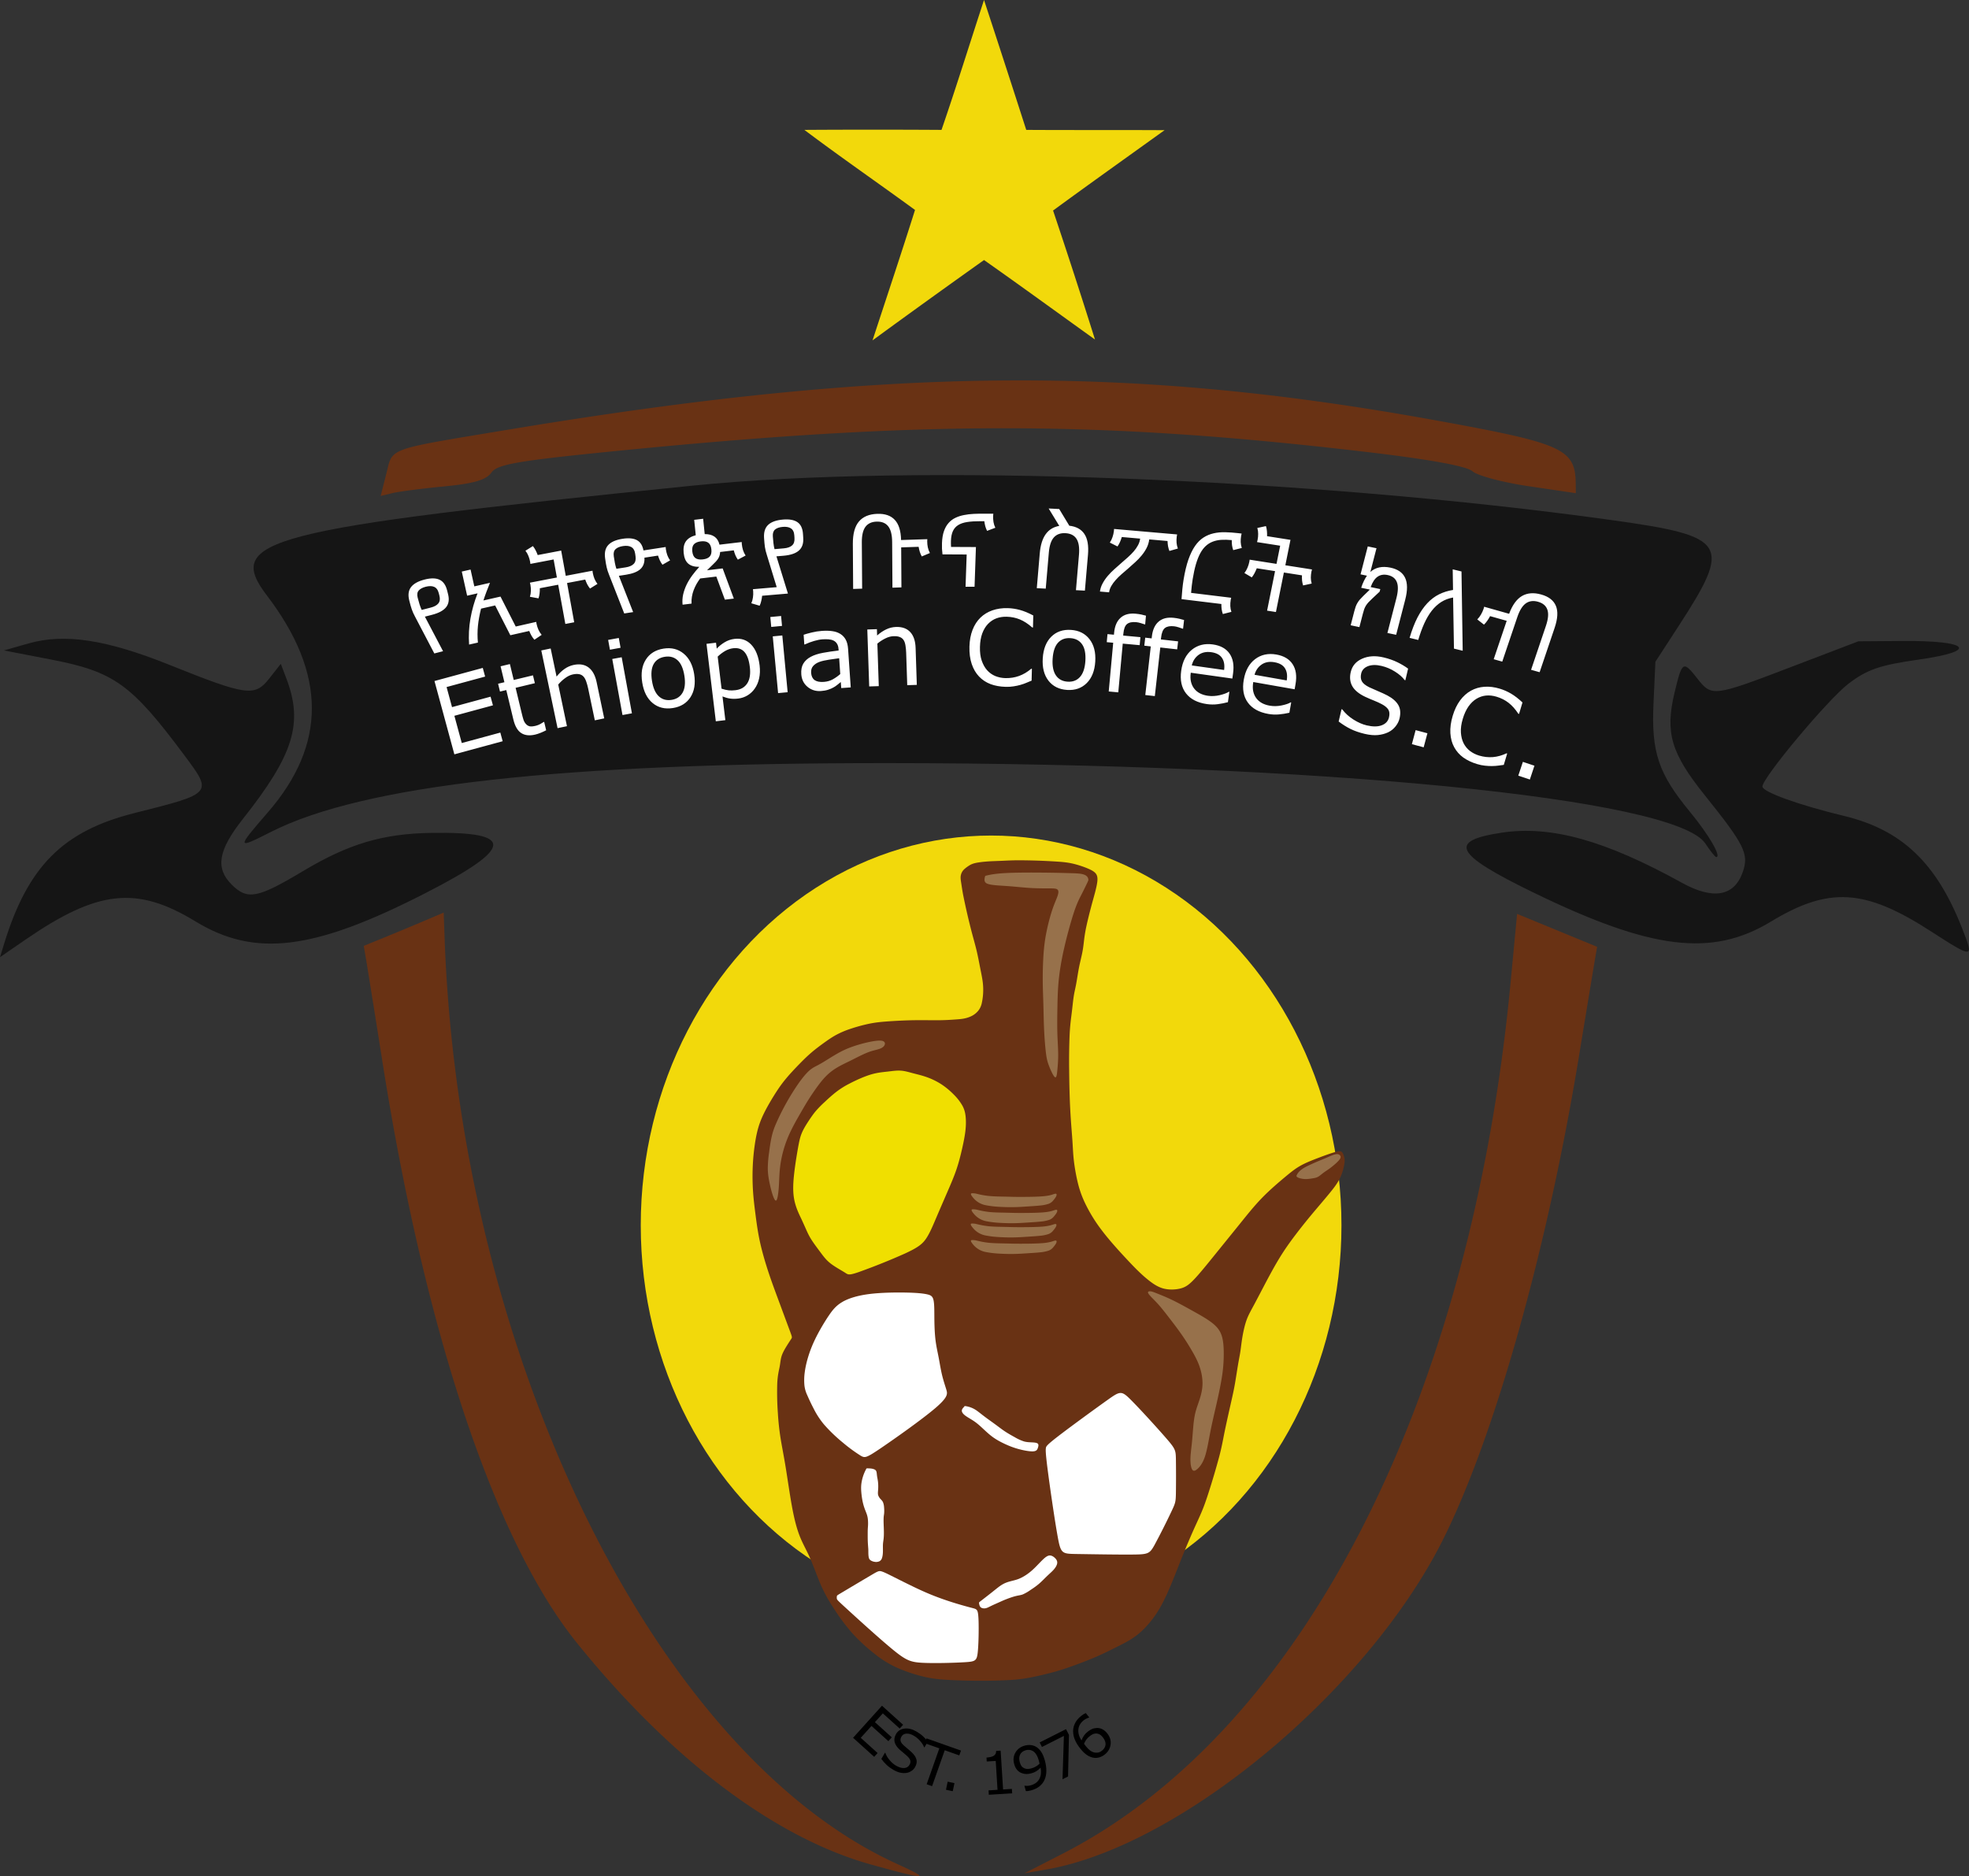 <svg xmlns="http://www.w3.org/2000/svg" viewBox="0 0 114.43 109.04"><rect x="0" y="0" width="114.43" height="109.04" fill="#333333" stroke="none"/><g transform="translate(26.303 -193.087)"><g stroke-width=".265"><path d="m24.501 295.19-1.227-1.107 1.68-1.863 1.228 1.107-.199.22-.98-.883-.46.51.98.884-.199.22-.98-.883-.624.691.98.884z"></path><path d="M26.873 295.793q-.073.127-.205.216-.13.09-.286.115-.17.026-.357-.012-.185-.037-.404-.163-.235-.136-.397-.289-.162-.151-.306-.35l.21-.361.02.012q.085.232.258.431.173.2.362.31.269.154.476.14.208-.014.305-.182.084-.144.052-.254-.03-.11-.153-.23-.093-.093-.21-.186-.116-.093-.242-.204-.253-.229-.308-.457-.053-.229.085-.466.157-.273.488-.314.332-.041.686.164.23.132.395.286.166.154.276.304l-.197.341-.02-.012q-.064-.176-.227-.362-.16-.187-.372-.309-.232-.134-.43-.12-.195.016-.283.168-.078.135-.053.253t.178.26q.082.075.237.204.155.128.257.228.205.204.253.405.047.2-.088.434z"></path><path d="m29.447 295.106-.845-.298-.736 2.086-.315-.111.736-2.086-.845-.299.099-.28 2.005.708zm-.38 2.081-.394-.082.098-.47.395.082zm3.453.123-1.356.085-.016-.255.521-.033-.105-1.678-.522.032-.014-.228q.106-.007.226-.031.12-.026.18-.064.075-.047.114-.114.042-.068.041-.178l.261-.016.142 2.256.511-.032zm1.904-1.894q.086.317.082.595-.001.278-.098.5-.098.225-.293.387-.196.16-.497.242-.084.023-.162.034-.077.012-.14.008l-.085-.31.017-.005q.053.012.146.011.092-.002.197-.03.36-.098.505-.368.146-.272.076-.66-.127.133-.25.208-.122.075-.28.118-.15.04-.28.044-.128.003-.272-.048-.17-.06-.285-.194-.113-.133-.17-.346-.101-.37.08-.67.18-.298.532-.393.176-.048.34-.033.164.013.306.092.175.097.307.29.132.191.224.528zm-.348.019q-.068-.252-.162-.391-.093-.139-.207-.199-.096-.052-.192-.06-.097-.008-.2.02-.234.063-.33.247-.096.182-.024.448.042.154.112.24.07.085.194.13.087.03.18.025.092-.008.2-.037.126-.034.247-.103.12-.07.217-.166l-.015-.067q-.006-.035-.02-.087zm1.744-1.52-.052 2.416-.322.162.08-2.52-1.275.644-.133-.263 1.533-.774zm2.23-.082q.237.3.19.646-.048.345-.335.572-.145.115-.3.164-.154.05-.315.033-.2-.02-.406-.151-.204-.133-.406-.388-.207-.261-.311-.507-.104-.247-.105-.502-.002-.241.115-.47.117-.23.361-.423.078-.062.136-.097.059-.035.126-.061l.2.252-.013.01q-.053.01-.142.053-.088.04-.166.101-.284.225-.312.537-.029.311.183.636.057-.156.137-.275.08-.121.222-.233.125-.1.239-.15.114-.055.27-.064.18-.012.335.065.157.076.296.252zm-.26.222q-.098-.122-.199-.174-.099-.052-.23-.046-.094.006-.178.052-.084.045-.165.109-.112.089-.188.192-.075.102-.133.238l.041.06.052.069q.165.208.304.296.139.086.27.096.106.01.198-.017.092-.03.176-.096.191-.152.209-.355.016-.204-.157-.424z"></path><path fill="#693214" d="M24.304 301.446c-5.576-1.558-11.621-6.114-17.072-12.867-4.764-5.901-8.805-17.962-11.3-33.723a1164.01 1164.01 0 0 0-.95-5.95l-.145-.848 1.182-.481c.65-.265 1.695-.7 2.322-.967l1.14-.485.061 1.655c.909 24.145 12.236 47.245 26.303 53.64 2.046.93 1.716.936-1.54.026zm-.217-.343c0-.088.058-.1.058-.013s.071-.026.16-.026c.087 0-.218.126-.218.039zm11.377-.289c13.875-7.12 23.708-26.246 26.02-50.605l.38-4.009 2.325.957 2.325.957-.14.82c-.076.451-.493 2.972-.925 5.603-1.84 11.199-4.908 22.086-7.907 28.06-4.411 8.785-15.242 17.785-23.034 19.14l-1.276.223zm-39.316-80.198c.39-1.534-.062-1.371 7.111-2.562 22.003-3.654 36.05-3.785 54.047-.507 7.285 1.327 7.95 1.636 7.967 3.697l.005.506-2.741-.405c-1.508-.223-2.98-.614-3.269-.87-.343-.301-2.528-.697-6.266-1.134-15.533-1.816-25.753-1.819-43.828-.01-5.45.546-6.588.748-6.924 1.227-.294.42-1.026.633-2.725.796-1.278.123-2.634.298-3.014.39l-.69.166z"></path><path fill="#151515" d="M22.87 294.394c0-.087 0 .088 0 0zm-48.941-46.435c1.383-4.521 3.425-6.573 7.579-7.618 4.577-1.15 4.562-1.134 2.891-3.375-3.078-4.13-4.075-4.844-7.765-5.554l-2.71-.523 1.435-.408c2.092-.595 4.517-.226 8.182 1.245 4.488 1.8 4.96 1.866 5.795.804l.68-.863.324.853c.99 2.603.426 4.426-2.522 8.155-1.439 1.82-1.619 2.86-.661 3.818.918.918 1.497.808 4.16-.785 2.649-1.585 4.638-2.175 7.478-2.216 4.852-.071 4.762.868-.333 3.48-6.531 3.351-9.94 3.774-13.405 1.665-3.411-2.077-5.674-1.834-9.881 1.06l-1.479 1.018zm111.932-.78c-3.802-2.446-5.887-2.565-9.248-.53-3.43 2.079-6.948 1.646-13.821-1.701-4.573-2.227-4.973-2.995-1.81-3.47 2.854-.427 6 .449 10.455 2.911 1.82 1.007 3.045.795 3.539-.61.373-1.06.115-1.582-2.204-4.474-1.963-2.448-2.314-3.64-1.757-5.964.443-1.846.493-1.876 1.335-.806.827 1.052.93 1.039 5.455-.69l3.894-1.487 2.55-.019c3.916-.029 4.473.582.983 1.077-2.288.325-3.017.575-4.114 1.41-1.188.907-4.992 5.453-4.997 5.972-.003.312 2.122 1.077 4.752 1.711 3.34.806 5.354 2.718 6.84 6.495.719 1.826.713 1.826-1.852.176zm-13.053-5.065c-1.725-2.633-22.405-4.668-47.547-4.677-18.988-.007-30.435 1.272-35.82 4-2.008 1.018-2.014.981-.173-1.143 3.42-3.949 3.404-8.056-.051-12.586-2.495-3.271-.21-3.862 24.724-6.396 12.936-1.314 35.744-.46 53.41 2 6.759.941 7.02 1.355 3.886 6.18l-1.336 2.057-.11 2.422c-.13 2.843.284 4.072 2.123 6.303 1.097 1.33 1.847 2.624 1.521 2.624-.062 0-.344-.353-.627-.784z"></path><path fill="#fff" d="M-2.03 227.82q.05.191.106.378.057.186.128.336l.529-.136q.309-.079.44-.244.133-.164.06-.448l-.038-.151q-.038-.146-.108-.235-.068-.089-.165-.128-.098-.042-.22-.041-.122 0-.261.036-.285.073-.411.221-.128.145-.06.412zm-.148 1.113q-.067-.126-.112-.224-.044-.099-.08-.202-.036-.104-.07-.223-.034-.122-.077-.291-.124-.486.097-.78.224-.299.793-.444.544-.14.866.01.32.146.44.612l.058.23q.118.465-.114.756-.232.291-.825.443l-.408.105 1.056 2.009-.508.13zm5.534 1.072-.883-1.731-.819.185q-.131.518-.181 1.001-.047.483-.002.972l-.512.116q-.052-.769.078-1.51.13-.744.414-1.468l-.606.137-.311-1.403.511-.116.217.977.91-.206q-.112.27-.206.525-.095.251-.174.5l.992-.225.885 1.74 1.19-.27q.012.08.022.125.038.173.11.336.073.161.186.293l-.423.284q-.1-.114-.172-.24-.07-.126-.127-.27zm4.774-3.749q.009.08.017.127.032.174.097.339.068.164.175.3l-.433.27q-.094-.118-.162-.246-.065-.13-.117-.276l-1.055.201.415 2.281-.515.098-.415-2.28-1.067.203q.003.156-.015.3-.015.145-.062.289l-.499-.091q.053-.167.055-.344.006-.179-.026-.353-.01-.052-.029-.124l1.567-.299-.19-1.049-1.35.258q-.007-.074-.016-.126-.032-.175-.1-.34-.065-.164-.172-.3l.434-.27q.094.118.159.247.067.129.12.275l1.364-.26.266 1.467zm4.253-1.378q.004.08.011.127.025.175.083.343.061.167.163.306l-.443.254q-.09-.12-.152-.252-.06-.131-.106-.28l-.79.122q.026.424-.236.665-.263.237-.834.325l-.416.064.83 2.108-.518.08-.876-2.235q-.054-.132-.087-.235-.033-.102-.058-.21-.024-.106-.045-.228l-.045-.298q-.07-.498.181-.77.255-.275.834-.364.537-.083.834.08.297.161.38.597zm-3.017.53q.028.197.064.388.037.192.09.348l.54-.083q.315-.049.464-.2.149-.152.108-.441l-.022-.155q-.021-.15-.082-.245-.057-.096-.15-.144-.092-.052-.213-.063-.121-.011-.263.01-.29.045-.432.18-.142.133-.103.405zm6.458 2.529-.497-1.342-.941.112q-.113.153-.212.325-.095.17-.164.353-.07.184-.102.382-.034.194-.02.4l-.522.063q-.032-.306.035-.603.07-.297.205-.575.138-.278.328-.533.19-.257.405-.488-.416.007-.643-.186-.224-.193-.267-.62l-.001-.009q-.043-.42.132-.67.175-.25.572-.354l-.091-.894.52-.062.091.891q.36-.001.57.15.213.147.289.465l1.291-.153q.002.08.007.127.018.176.07.346.055.169.15.312l-.451.239q-.085-.124-.143-.257-.054-.134-.094-.284l-.793.095q-.006.125-.04.225-.03.095-.09.183-.058.087-.143.175-.082.087-.19.189l-.143.139q-.074.071-.154.152l.907-.108.65 1.754zm-1.276-2.34q.267-.03.394-.165.127-.137.098-.42-.032-.284-.187-.388-.152-.107-.43-.074-.267.032-.394.166-.125.131-.1.408.03.291.186.4.155.107.433.074zm3.714-.263q-.043-.136-.069-.24-.025-.105-.042-.214-.016-.108-.027-.232-.011-.127-.023-.3-.032-.503.238-.757.274-.258.858-.308.559-.048.847.153.287.198.319.679l.015.236q.031.481-.25.73-.28.25-.888.303l-.42.035.669 2.164-1.5.128q-.015.156-.05.298-.03.142-.094.281l-.484-.143q.071-.16.094-.337.026-.177.014-.354-.003-.054-.014-.127l1.382-.118zm.349-1.078q.013.198.035.392.022.194.063.354l.544-.047q.316-.027.476-.168.16-.142.14-.434l-.01-.156q-.01-.15-.063-.25-.05-.1-.138-.155-.088-.057-.208-.077-.12-.02-.263-.007-.292.025-.443.15-.151.124-.133.398zm4.65.441q-.005-.874.35-1.297.358-.427 1.074-.45.669-.022 1.013.35.348.37.366 1.172l1.524-.05q-.005.08-.005.128 0 .178.036.352.039.173.12.325l-.471.199q-.073-.131-.117-.27-.041-.137-.067-.29l-1.014.033.014 2.325-.522.017-.017-2.654q-.004-.63-.23-.914-.226-.286-.674-.271-.432.014-.648.302-.213.289-.21.896l.018 2.698-.523.017zm6.55 2.489.065-1.873-1.405-.007q-.02-.17-.03-.33-.006-.162 0-.322.014-.41.114-.696.1-.287.269-.476.168-.192.396-.3.228-.11.497-.161.27-.055.572-.069.302-.013.619-.011l.516.002q-.009.08-.01.133-.007.178.021.353.031.175.107.33l-.48.181q-.066-.133-.105-.27-.035-.137-.055-.29l-.215-.002q-.454-.002-.776.047t-.528.178q-.207.13-.308.351-.101.222-.113.563-.006.16.006.356l1.446.007-.08 2.308zm5.443-4.516.587.97q.604.069.877.481.276.413.208 1.206l-.179 2.086-.52-.026.175-2.054q.054-.63-.144-.932-.198-.305-.645-.327-.43-.022-.672.248-.238.27-.29.877l-.18 2.098-.52-.027.172-2.018q.062-.725.345-1.118.283-.396.79-.483l-.618-1.012zm6.852 1.477q-.016.08-.022.127-.022.177-.01.354.015.177.076.338l-.492.142q-.054-.14-.08-.282-.023-.142-.029-.297l-1.063-.093q-.033.266-.152.497-.117.228-.29.437-.169.206-.377.394-.204.188-.414.37l-.382.33q-.186.163-.335.332-.15.166-.253.345-.103.176-.13.37l-.532-.045q.035-.254.157-.476.121-.225.294-.428.172-.203.38-.388.207-.188.417-.37.196-.167.38-.333.185-.166.335-.338.15-.172.247-.354.102-.185.127-.389l-1.066-.093q-.044.151-.104.286-.058.136-.146.262l-.446-.224q.1-.146.155-.317.059-.171.081-.348.007-.053.01-.128zm3.749-.051q-.021.09-.03.143-.029.177-.023.354.008.178.063.34l-.497.126q-.05-.138-.07-.281-.017-.143-.016-.302-.334-.032-.61-.015-.272.018-.5.107-.224.087-.405.254-.177.164-.32.428-.14.262-.248.63-.107.368-.187.859-.03.185-.054.389l-.04.415 2.33.284q-.02.079-.027.126-.029.176-.023.354.008.178.063.34l-.497.126q-.049-.141-.07-.285-.017-.143-.016-.299l-2.315-.282q.022-.288.048-.58.028-.29.071-.551.112-.682.278-1.163.17-.48.387-.795.22-.315.49-.489t.586-.246q.316-.073.676-.065.359.008.756.054zm4.09 2.086q-.022.078-.032.124-.035.176-.036.354.002.178.05.342l-.5.109q-.044-.143-.06-.287-.011-.143-.005-.3l-1.051-.164-.462 2.296-.514-.08.463-2.297-1.063-.166q-.056.148-.126.279-.067.13-.164.251l-.428-.254q.11-.14.178-.307.072-.166.107-.342.01-.053.02-.127l1.56.245.213-1.056-1.344-.21q.02-.073.031-.125.036-.176.034-.354.001-.178-.048-.342l.501-.109q.044.143.056.286.015.145.009.3l1.36.214-.298 1.477zm2.248 3.245.208-.808q.038-.148.077-.259.039-.113.097-.214.058-.104.141-.203.087-.1.215-.226l.377-.364-.505-.106q.069-.214.157-.394.087-.18.178-.308l-.372-.078.42-1.624.507.106-.356 1.378q.448-.4 1.166-.25.635.132.851.587.22.455.009 1.274l-.528 2.042-.507-.106.519-2.01q.16-.617.03-.943-.128-.329-.533-.414-.344-.072-.588.097-.243.166-.401.603l.559.117-.038.148-.429.401q-.138.13-.227.225-.085.095-.144.19-.056.094-.098.205-.038.11-.078.267l-.2.773zm5.929-3.252.511.124.07 4.607-.508-.123-.05-2.97q-.381.067-.689.26-.304.194-.55.507-.242.31-.436.738-.193.427-.35.962l-.503-.122q.203-.69.458-1.185.258-.495.571-.829.313-.333.685-.517.376-.186.81-.253zm2.173 2.72q-.074.14-.16.263-.084.123-.195.231l-.39-.303q.126-.126.216-.285.092-.158.15-.328.017-.051.035-.124l1.45.41q.284-.764.748-1.035.468-.27 1.122-.085.65.184.847.657.2.474-.072 1.279l-.872 2.579-.497-.14.861-2.549q.205-.605.086-.944-.118-.342-.544-.462-.411-.116-.71.095-.295.213-.492.795l-.876 2.59-.497-.14.755-2.232zm-57.385 7.27-2.807.762-1.156-4.261 2.807-.762.137.504-2.24.608.316 1.167 2.24-.607.138.503-2.241.608.43 1.583 2.24-.608zm2.528-.637q-.143.077-.318.147-.173.069-.314.103-.493.118-.813-.085-.32-.204-.461-.79l-.412-1.712-.366.088-.11-.455.367-.088-.223-.926.542-.13.223.925 1.118-.269.11.456-1.119.269.353 1.467q.06.254.107.395.045.139.144.246.092.1.214.129.125.025.353-.03.133-.032.268-.104.134-.075.191-.116l.03-.007zm3.374-.691-.546.114-.387-1.846q-.047-.223-.114-.412-.067-.192-.16-.288-.098-.106-.246-.136-.15-.032-.367.013-.224.047-.444.209-.221.161-.409.38l.508 2.42-.546.114-.946-4.516.545-.114.343 1.634q.21-.266.458-.442.248-.176.536-.236.525-.11.867.148.342.259.467.854zm.95-4.104-.618.113-.104-.569.619-.113zm.66 3.81-.548.1-.595-3.258.548-.1zm3.618-2.269q.126.8-.212 1.327-.338.527-1.026.635-.694.109-1.177-.29-.48-.399-.605-1.199t.21-1.326q.337-.53 1.031-.639.689-.108 1.172.294.482.399.608 1.198zm-.568.09q-.1-.636-.397-.905-.297-.271-.74-.202-.448.07-.648.42-.198.346-.099.981.097.616.396.896.298.277.744.208.44-.07.64-.422.201-.355.104-.977zm4.371-.603q.048.4-.027.747-.075.344-.256.598-.168.242-.418.394-.248.15-.543.185-.256.031-.472 0-.212-.03-.441-.123l.166 1.378-.554.067-.542-4.502.553-.066.042.344q.198-.212.457-.368.261-.16.574-.198.594-.072.978.339.387.407.483 1.205zm-.57.084q-.071-.595-.31-.865-.238-.27-.66-.219-.238.029-.467.16-.229.133-.43.327l.225 1.864q.249.078.421.096.175.017.39-.009.462-.055.684-.399.221-.343.148-.955zm1.872-2.382-.626.06-.054-.577.626-.059zm.327 3.853-.555.052-.31-3.297.555-.053zm3.667-.279-.553.038-.025-.352q-.07.055-.191.156-.118.097-.233.159-.134.077-.312.134-.177.06-.42.076-.446.031-.777-.243-.331-.275-.363-.733-.026-.376.118-.618.147-.245.437-.398.292-.154.712-.23.42-.077.903-.134l-.006-.086q-.013-.19-.09-.309-.073-.12-.202-.182-.123-.06-.29-.072-.168-.012-.348 0-.219.015-.484.093-.265.075-.545.204l-.03.002-.038-.565q.16-.056.463-.13.304-.075.603-.095.35-.024.61.017.265.038.464.164.195.124.308.333.112.21.134.529zm-.61-.775-.063-.92q-.253.032-.597.085-.341.053-.539.124-.235.084-.373.24-.138.151-.12.403.02.284.2.417.182.13.534.106.293-.02.528-.15.234-.131.43-.305zm4.45.628-.557.018-.062-1.885q-.008-.228-.041-.426-.033-.2-.108-.31-.079-.123-.22-.177-.141-.058-.363-.05-.229.007-.474.128-.245.12-.468.303l.082 2.472-.557.018-.11-3.31.558-.019.012.368q.254-.225.528-.356.275-.13.568-.14.537-.018.829.296.292.314.312.921zm6.671-.247q-.165.067-.3.125-.132.06-.348.122-.182.052-.396.085-.212.036-.467.029-.48-.013-.87-.156-.389-.147-.672-.442-.277-.289-.426-.726-.149-.44-.134-1.015.015-.545.18-.97.165-.427.463-.716.29-.28.69-.42.405-.141.89-.129.357.01.707.105.354.095.78.322l-.017.697-.045-.001q-.356-.315-.712-.464-.355-.148-.764-.159-.335-.009-.607.094-.27.1-.486.323-.21.217-.335.555-.121.335-.133.78-.012.465.104.803.119.338.312.554.202.224.474.338.276.111.585.12.424.01.798-.125.374-.136.705-.418l.041.001zm3.699-1.105q-.052.808-.496 1.249-.444.441-1.14.397-.701-.045-1.085-.54-.382-.493-.33-1.301.051-.808.492-1.25.445-.443 1.146-.398.696.044 1.08.541.384.494.333 1.302zm-.574-.037q.04-.642-.191-.969-.232-.33-.678-.358-.453-.029-.725.269-.268.295-.31.937-.039.621.192.96.231.335.68.364.445.029.717-.272.274-.303.315-.93zm3.475-2.125-.03-.003q-.089-.035-.234-.075-.145-.043-.257-.053-.358-.033-.535.111-.173.142-.211.556l-.01.112 1 .092-.043.466-.983-.09-.26 2.832-.555-.051.26-2.832-.375-.034.043-.467.375.034.01-.109q.054-.587.375-.874.321-.289.873-.238.186.017.332.048.15.032.271.067zm2.203.251-.029-.004q-.088-.036-.233-.08-.144-.046-.256-.058-.356-.04-.536.1-.177.139-.223.552l-.013.112 1 .112-.053.465-.981-.11-.318 2.826-.554-.062.318-2.826-.375-.042.053-.466.374.042.012-.109q.066-.586.393-.866.327-.282.878-.22.186.02.331.055.148.034.27.072zm2.863 2.895-2.416-.339q-.043.303.016.541.06.236.199.402.133.163.331.263.202.1.454.135.335.047.691-.038.36-.087.522-.196l.03.004-.085.602q-.296.078-.598.117-.301.038-.621-.006-.817-.115-1.213-.62-.396-.507-.282-1.32.113-.805.617-1.217.506-.41 1.223-.31.664.093.968.53.306.439.206 1.152zm-.478-.498q.058-.435-.126-.704-.18-.268-.621-.33-.444-.061-.745.163-.298.225-.387.607zm4.098 1.122-2.404-.422q-.053.3-.002.542.052.237.185.408.127.167.322.274.198.107.449.15.333.06.692-.013.362-.075.528-.179l.03.006-.106.598q-.298.068-.6.096-.304.029-.622-.027-.812-.143-1.19-.66-.38-.522-.237-1.33.14-.801.658-1.195.52-.393 1.233-.268.66.116.949.564.292.448.167 1.158zm-.46-.514q.072-.433-.103-.708-.171-.274-.61-.35-.44-.078-.749.136-.305.214-.408.593zm6.558 2.204q-.059.251-.235.469-.173.218-.424.339-.274.13-.607.162-.33.032-.764-.07-.465-.11-.817-.283-.349-.173-.693-.434l.168-.716.04.01q.263.348.656.595.393.248.768.336.531.125.872-.006.344-.129.422-.46.067-.287-.042-.456-.107-.168-.375-.31-.203-.109-.448-.206-.243-.096-.512-.22-.543-.256-.752-.612-.205-.36-.094-.83.127-.54.663-.776.538-.24 1.24-.075.452.107.81.282.358.176.62.371l-.159.676-.04-.01q-.197-.265-.566-.495-.366-.232-.785-.33-.459-.108-.783.016-.322.126-.393.426-.063.268.04.454.103.185.433.348.175.084.502.222t.55.254q.45.24.631.553.182.314.074.776zm1.401 1.683-.685-.183.218-.816.685.182zm4.656 1.021q-.176.02-.322.042-.143.022-.367.026-.19.002-.405-.022-.214-.02-.458-.094-.46-.138-.8-.379-.335-.243-.531-.602-.192-.351-.221-.812-.029-.463.137-1.015.156-.522.427-.89.271-.367.635-.568.352-.195.776-.226.427-.03.893.11.34.102.654.286.316.184.669.516l-.2.667-.043-.013q-.261-.397-.565-.633-.304-.237-.696-.354-.32-.096-.61-.069-.287.026-.554.184-.26.155-.469.448-.205.292-.332.718-.134.446-.11.802.025.358.155.617.136.27.37.45.237.18.532.269.406.121.803.089.397-.033.79-.219l.04.012zm1.515.85-.672-.224.267-.802.672.224z"></path></g><ellipse cx="31.296" cy="264.298" fill="#f2d90b" rx="20.361" ry="22.651"></ellipse><path fill="#693214" d="m19.593 270.415-.676-1.824c-.234-.631-.407-1.1-.58-1.628s-.346-1.118-.468-1.67c-.122-.55-.193-1.064-.254-1.532s-.113-.891-.143-1.273a13.246 13.246 0 0 1 .01-2.195c.04-.435.11-.958.21-1.385.1-.428.228-.761.401-1.114s.391-.724.58-1.029c.19-.304.35-.541.52-.763.17-.22.349-.426.522-.615s.34-.362.525-.55.391-.389.621-.585c.23-.197.485-.387.725-.56.24-.173.467-.329.714-.463a5.18 5.18 0 0 1 .847-.357 9.717 9.717 0 0 1 1.08-.292c.348-.07.647-.102 1.076-.133.428-.03.985-.06 1.522-.068.538-.008 1.054.006 1.462.001.408-.005.707-.027.927-.043.22-.016.36-.025.513-.056a1.69 1.69 0 0 0 .461-.158 1.17 1.17 0 0 0 .355-.288c.092-.112.155-.237.2-.398a3.643 3.643 0 0 0 .071-1.237c-.027-.242-.084-.508-.146-.824-.063-.316-.13-.683-.213-1.033-.083-.35-.18-.683-.281-1.065a39.243 39.243 0 0 1-.505-2.19c-.05-.268-.077-.463-.102-.624-.025-.16-.047-.287-.043-.4a.673.673 0 0 1 .08-.293.692.692 0 0 1 .165-.197 2.09 2.09 0 0 1 .238-.175c.088-.056.184-.11.372-.154.188-.043.469-.075.72-.093.252-.018.474-.022.703-.032.229-.009.464-.022.684-.029.22-.007.424-.007.657-.005a35.418 35.418 0 0 1 2.205.09c.385.033.626.08.875.148.25.068.508.159.71.245.201.086.346.168.435.272.088.104.12.231.106.422-.014.19-.073.444-.138.693s-.137.494-.225.826c-.088.332-.193.75-.264 1.075a8.56 8.56 0 0 0-.139.792c-.03.236-.051.478-.103.748-.05.27-.131.57-.197.9-.065.329-.115.687-.166.96-.05.275-.102.464-.144.73-.041.266-.073.609-.115.952-.042.342-.093.685-.122 1.237a37.84 37.84 0 0 0-.029 2.094c.007.784.026 1.591.063 2.296.037.705.091 1.308.123 1.77.032.46.04.781.083 1.165.043.384.119.831.214 1.24.096.41.211.78.427 1.24a9.03 9.03 0 0 0 .984 1.606c.45.595 1.035 1.234 1.423 1.649.387.415.577.607.768.788.19.182.382.353.608.526s.487.345.8.426c.315.08.682.067.965-.003.284-.07.485-.197.798-.525.314-.327.74-.855 1.21-1.436l1.44-1.78c.454-.564.848-1.058 1.296-1.52s.954-.893 1.325-1.203.612-.501.91-.67.658-.312 1.047-.46.811-.3 1.048-.356.287-.018.326.027a.563.563 0 0 1 .096.183.87.87 0 0 1 .048.43 2.96 2.96 0 0 1-.228.816c-.121.276-.282.507-.516.801s-.541.654-.81.971c-.27.318-.5.593-.773.933-.272.34-.586.744-.862 1.128s-.513.75-.76 1.173-.503.904-.727 1.33c-.224.426-.417.798-.577 1.096-.16.298-.288.523-.384.753s-.16.468-.212.696c-.051.227-.09.445-.122.67-.032.224-.057.455-.091.666-.034.212-.075.404-.128.717-.053.312-.117.744-.176 1.086-.06.34-.114.591-.222 1.068-.107.478-.267 1.182-.375 1.706-.107.525-.161.87-.32 1.477a45.369 45.369 0 0 1-.607 2.057c-.186.58-.295.87-.43 1.188s-.3.661-.486 1.08c-.185.42-.394.914-.555 1.31-.162.396-.276.695-.432 1.089-.157.394-.355.885-.552 1.311-.196.426-.391.789-.607 1.11s-.45.604-.684.84a4.205 4.205 0 0 1-.725.593c-.26.168-.55.313-.897.487-.347.175-.75.379-1.243.59-.493.21-1.075.428-1.508.578-.432.15-.714.234-1.05.322s-.728.181-1.096.255a8.707 8.707 0 0 1-1.239.162 29.56 29.56 0 0 1-1.865.046c-.64-.002-1.22-.02-1.723-.047-.504-.027-.93-.063-1.449-.184s-1.13-.324-1.62-.548a5.95 5.95 0 0 1-1.276-.8c-.419-.33-.89-.748-1.305-1.214a11.873 11.873 0 0 1-1.063-1.433 8.813 8.813 0 0 1-.729-1.323c-.216-.495-.427-1.103-.637-1.58-.21-.477-.42-.823-.595-1.265-.175-.442-.316-.98-.45-1.707s-.262-1.64-.376-2.336c-.114-.695-.213-1.17-.288-1.635a15.03 15.03 0 0 1-.161-1.49 16.89 16.89 0 0 1-.035-1.735c.025-.476.098-.739.14-.959.04-.22.05-.396.101-.575.052-.18.147-.36.26-.548s.242-.383.307-.48c.064-.097.064-.097-.083-.495z"></path><path fill="#f0df00" d="M23.648 267.001a37.555 37.555 0 0 0 2.637-1.06c.753-.347 1.01-.545 1.228-.862.217-.318.397-.754.608-1.25.212-.497.455-1.055.66-1.529.206-.474.372-.865.507-1.266.135-.4.237-.81.324-1.192.086-.381.157-.734.192-1.048.035-.314.035-.59.01-.824s-.077-.426-.19-.631a3.017 3.017 0 0 0-.5-.641c-.214-.218-.47-.436-.746-.612s-.57-.311-.846-.407c-.276-.096-.532-.154-.776-.218-.243-.064-.474-.135-.711-.15-.237-.017-.481.022-.763.054-.282.032-.602.057-.994.176-.39.119-.852.33-1.198.51a4.879 4.879 0 0 0-.808.506c-.23.18-.461.39-.66.577a6.184 6.184 0 0 0-.515.525c-.151.18-.288.379-.428.593s-.283.443-.38.674c-.1.231-.153.465-.243.978-.09.514-.216 1.307-.25 1.894-.035.587.021.967.12 1.298.097.33.236.61.348.846.111.236.194.428.278.614.083.186.166.366.307.587s.34.484.516.72.33.45.593.655c.263.205.635.403.83.528s.215.177.85-.044z"></path><path fill="#fff" d="M22.651 268.753c.367-.213.893-.376 1.587-.462.693-.086 1.554-.095 2.157-.082.603.014.947.05 1.174.1.227.05.335.113.385.363.05.249.04.684.045 1.11.005.426.023.843.068 1.206.046.362.118.67.182 1.001.063.331.118.685.195 1.007.077.321.176.611.249.852.072.24.118.43-.648 1.083-.766.652-2.343 1.767-3.173 2.33-.83.561-.91.57-1.151.43a9.03 9.03 0 0 1-1.038-.761 9.19 9.19 0 0 1-1.083-1.038 4.715 4.715 0 0 1-.612-.93 11.69 11.69 0 0 1-.38-.797 1.765 1.765 0 0 1-.16-.553 3.338 3.338 0 0 1 .019-.784c.04-.308.122-.653.235-1.002s.259-.702.458-1.092c.2-.39.453-.816.684-1.16.232-.345.44-.608.807-.82zm12.559 7.791c.707-.544 2.112-1.568 2.851-2.094s.811-.553 1.355-.009c.544.544 1.56 1.66 2.076 2.257s.535.68.544 1.197a72.31 72.31 0 0 1 0 1.976c-.01.508-.027.571-.267 1.074a42.47 42.47 0 0 1-.98 1.94c-.276.494-.366.54-1.219.548-.852.01-2.465-.018-3.308-.031-.843-.014-.916-.014-1.092-.984-.177-.97-.458-2.91-.59-3.938s-.113-1.147-.1-1.238c.014-.09.023-.154.73-.698zm-12.486 9.038c.38-.227 1.142-.68 1.557-.925.414-.245.482-.28.61-.254.126.028.312.118.58.252s.616.31 1.003.5c.388.191.814.395 1.251.576.438.182.886.34 1.308.474.421.134.816.242 1.05.304s.305.074.364.131.104.156.12.653c.016.496.002 1.389-.052 1.856-.055.466-.15.507-.76.543-.609.037-1.733.068-2.429.034-.695-.033-.963-.133-1.704-.736-.74-.603-1.955-1.709-2.588-2.287-.632-.577-.682-.627-.7-.688a.38.38 0 0 1 .002-.17c.007-.037.007-.037.388-.263z"></path><path fill="#97714b" d="M30.945 244.02a.693.693 0 0 0-.032.173c-.003.077.01.166.112.227.103.061.295.093.539.116.243.022.538.035.89.064.353.029.763.073 1.154.096.391.022.763.022 1.032.022s.436 0 .513.068c.077.067.064.201 0 .387s-.18.423-.301.786c-.122.362-.25.849-.34 1.298-.09.448-.141.858-.173 1.336a21.273 21.273 0 0 0-.042 1.497c.003.474.023.878.035 1.336.013.458.02.971.042 1.468.023.497.06.977.1 1.314.038.336.076.529.176.798.1.269.26.615.352.682s.119-.144.144-.41c.026-.266.052-.586.048-.945-.003-.36-.035-.757-.048-1.221s-.006-.997.004-1.51.022-1.006.076-1.55c.055-.546.151-1.142.315-1.86.163-.718.394-1.557.573-2.096.18-.538.308-.775.44-1.032.13-.256.265-.532.333-.676.067-.144.067-.157.06-.195a.308.308 0 0 0-.073-.164c-.055-.06-.15-.118-.32-.15-.17-.033-.414-.039-.757-.049s-.785-.022-1.461-.028c-.677-.007-1.587-.007-2.19.025s-.897.096-1.044.128c-.148.033-.148.033-.157.065zm9.493 24.247c.067.116.291.32.5.545s.4.468.634.77.51.66.747.996.436.65.618.962c.183.31.35.618.465.945.115.327.18.673.18.99 0 .318-.065.606-.151.885s-.196.548-.266.836c-.07.289-.103.596-.128.898-.026.3-.045.596-.077.9-.032.305-.077.619-.08.891-.003.273.035.503.102.609.068.106.164.086.298-.029.135-.115.308-.327.44-.714.13-.388.22-.952.32-1.462s.208-.965.33-1.497.256-1.153.336-1.656a8.42 8.42 0 0 0 .11-1.308c.003-.413-.017-.85-.142-1.18-.124-.33-.355-.554-.65-.765-.295-.212-.654-.41-1.035-.622-.382-.212-.785-.436-1.141-.609s-.664-.295-.872-.378-.317-.128-.417-.138c-.099-.01-.189.016-.121.131zm-21.603-5.444c.059-.107.104-.438.127-.812.023-.373.023-.79.093-1.269a6.62 6.62 0 0 1 .427-1.54c.217-.524.51-1.031.728-1.41.219-.377.362-.627.58-.962.22-.336.512-.758.781-1.06.269-.301.514-.482.763-.632.25-.15.503-.267.725-.376s.413-.209.617-.308.421-.2.634-.268.422-.104.567-.167.226-.154.244-.245c.019-.09-.027-.181-.204-.204-.176-.023-.484.023-.838.104-.354.082-.752.2-1.088.336-.335.135-.607.29-.884.457s-.557.35-.78.472c-.221.122-.384.185-.58.353-.194.168-.42.44-.67.798a14.019 14.019 0 0 0-1.283 2.307 4.09 4.09 0 0 0-.258.784c-.059.267-.104.585-.145.902a6.726 6.726 0 0 0-.073.934c.005.299.05.58.11.856.058.277.13.549.203.744.073.194.145.312.204.206zm11.665-.347c.121.03.365.087.66.117.295.03.64.034.886.039.245.004.39.01.6.014.212.003.491.003.772 0 .28-.003.562-.01.791-.026s.406-.041.547-.078c.14-.037.246-.085.3-.079.055.007.058.068.026.141-.032.074-.099.16-.166.24a.634.634 0 0 1-.261.2 2.101 2.101 0 0 1-.518.105c-.205.023-.43.035-.673.052-.244.016-.506.035-.793.041-.287.007-.598 0-.891-.017a5.707 5.707 0 0 1-.776-.09 1.245 1.245 0 0 1-.772-.463c-.072-.087-.107-.15-.11-.188 0-.037.031-.046.08-.048.048-.001.112.005.144.008.032.003.032.003.153.032zm.038.933c.122.029.365.086.66.117.295.03.641.033.886.038.245.005.39.012.601.015s.49.003.771 0c.28-.003.562-.01.792-.026.229-.016.405-.042.546-.079s.247-.084.301-.078c.055.006.058.067.026.141-.032.074-.1.16-.167.239a.634.634 0 0 1-.261.2 2.102 2.102 0 0 1-.518.106c-.205.022-.429.035-.673.051-.243.016-.506.035-.793.042-.287.006-.597 0-.89-.018a5.706 5.706 0 0 1-.776-.09 1.245 1.245 0 0 1-.773-.463c-.072-.086-.107-.15-.109-.187-.001-.037.03-.047.079-.048.048-.002.112.004.144.008.032.003.032.003.154.032zm-.048.827c.122.029.365.086.66.117.295.03.641.033.886.038.245.005.39.011.601.015.212.003.49.003.77 0s.563-.01.792-.026a3.03 3.03 0 0 0 .547-.079c.14-.037.247-.085.301-.078.055.006.058.067.026.14-.032.075-.1.161-.167.24a.634.634 0 0 1-.261.2 2.101 2.101 0 0 1-.518.106c-.205.022-.429.035-.673.051-.243.016-.506.035-.793.042s-.598 0-.89-.018a5.707 5.707 0 0 1-.776-.09 1.245 1.245 0 0 1-.773-.463c-.072-.086-.107-.15-.109-.187-.001-.037.03-.047.079-.048.048-.002.112.004.144.008.032.003.032.003.154.032zm.01.961c.121.029.365.087.66.117.295.03.64.034.886.039.245.004.39.01.6.014.212.003.491.003.772 0 .28-.003.562-.01.791-.026a3.03 3.03 0 0 0 .547-.078c.14-.037.246-.085.3-.079.055.007.058.068.026.141-.032.074-.099.16-.166.24a.634.634 0 0 1-.261.2 2.101 2.101 0 0 1-.518.105c-.205.023-.43.035-.673.051-.244.016-.506.036-.793.042s-.598 0-.891-.018a5.707 5.707 0 0 1-.776-.09 1.245 1.245 0 0 1-.772-.462c-.072-.087-.107-.15-.11-.188 0-.037.031-.046.08-.048.048-.002.112.005.144.008.032.003.032.003.153.032z"></path><path fill="#fff" d="M29.706 274.87c-.037.038-.11.115-.112.203-.001.088.069.187.204.288s.333.204.51.326c.179.121.336.262.512.426.176.163.372.35.591.506.22.157.463.285.707.398.244.112.487.208.784.288.296.08.645.144.84.131.196-.012.238-.102.27-.195.032-.093.054-.19.005-.245-.05-.056-.172-.072-.318-.08-.145-.008-.315-.008-.49-.056a2.642 2.642 0 0 1-.543-.249c-.19-.104-.388-.216-.569-.336s-.345-.249-.538-.391c-.194-.143-.419-.3-.603-.438s-.328-.256-.452-.346a1.491 1.491 0 0 0-.689-.292c-.072-.01-.072.007-.072.015s0 .008-.037.046zm1.023 11.237c.139-.107.418-.322.645-.503.228-.181.404-.329.572-.428.169-.1.329-.15.48-.19.15-.04.291-.07.439-.124.147-.055.3-.135.456-.237.156-.103.313-.228.481-.39s.348-.36.498-.504.273-.234.391-.242c.119-.008.234.065.32.149.084.083.139.176.127.29-.01.114-.088.248-.192.37-.104.122-.235.23-.384.373-.15.143-.316.32-.486.465s-.343.261-.502.365a2.548 2.548 0 0 1-.43.247c-.129.05-.24.056-.404.096-.164.04-.379.114-.54.177-.162.062-.271.113-.422.18-.15.068-.343.151-.482.219s-.226.118-.327.136c-.1.017-.216.001-.282-.061-.066-.063-.082-.171-.09-.226-.008-.055-.008-.055.132-.162zm-6.699-7.632a2.436 2.436 0 0 0-.276.861c-.024.204-.01.408.01.594s.048.354.084.505c.036.152.081.288.131.417.05.13.105.252.134.395.03.142.034.306.032.423-.002.118-.012.19-.016.28-.005.088-.005.192-.005.323 0 .132 0 .29.007.44s.02.29.026.385c.006.095.003.145.005.224 0 .08.005.189.022.27a.26.26 0 0 0 .111.18.603.603 0 0 0 .26.089.46.46 0 0 0 .252-.038.292.292 0 0 0 .142-.172c.032-.084.052-.197.058-.341.006-.144-.003-.318.003-.457.007-.138.03-.24.042-.366.012-.125.015-.275.012-.417-.002-.141-.009-.275-.013-.413a4.2 4.2 0 0 1 0-.382c.007-.1.022-.16.03-.254a2.253 2.253 0 0 0-.006-.337.962.962 0 0 0-.06-.287c-.032-.073-.077-.118-.134-.18a.59.59 0 0 1-.15-.24c-.025-.097-.007-.212.001-.345a2.535 2.535 0 0 0-.009-.415c-.014-.132-.042-.248-.056-.349s-.017-.187-.035-.249-.052-.1-.11-.13a.678.678 0 0 0-.217-.055c-.081-.009-.165-.009-.207-.009-.042 0-.042 0-.07.05z"></path><path fill="#97714b" d="M49.054 261.392a.806.806 0 0 1 .124-.191c.068-.077.168-.155.269-.22.1-.063.202-.113.299-.159a15.829 15.829 0 0 1 .591-.263c.117-.05.254-.103.402-.167.15-.064.31-.138.438-.183.128-.044.223-.06.298-.036.075.022.129.083.133.148.004.065-.041.135-.102.205a2.29 2.29 0 0 1-.23.224 4.478 4.478 0 0 1-.32.256c-.116.083-.237.16-.343.238-.107.08-.198.162-.28.214a.71.71 0 0 1-.272.098c-.12.023-.29.05-.426.055a1.232 1.232 0 0 1-.324-.03.74.74 0 0 1-.202-.069.165.165 0 0 1-.066-.068c-.007-.014-.007-.014.01-.052z"></path><path fill="#f2d90b" d="M24.403 212.87c2.15-1.572 4.316-3.13 6.481-4.67 2.167 1.524 4.3 3.08 6.449 4.62a401.729 401.729 0 0 0-2.436-7.497c2.148-1.573 4.315-3.114 6.48-4.67-2.673-.017-5.347 0-8.039-.017a1226.95 1226.95 0 0 0-2.454-7.549c-.828 2.522-1.608 5.044-2.47 7.549a630.284 630.284 0 0 0-7.97 0c2.114 1.59 4.298 3.097 6.43 4.653-.795 2.522-1.64 5.044-2.47 7.582z"></path></g></svg>